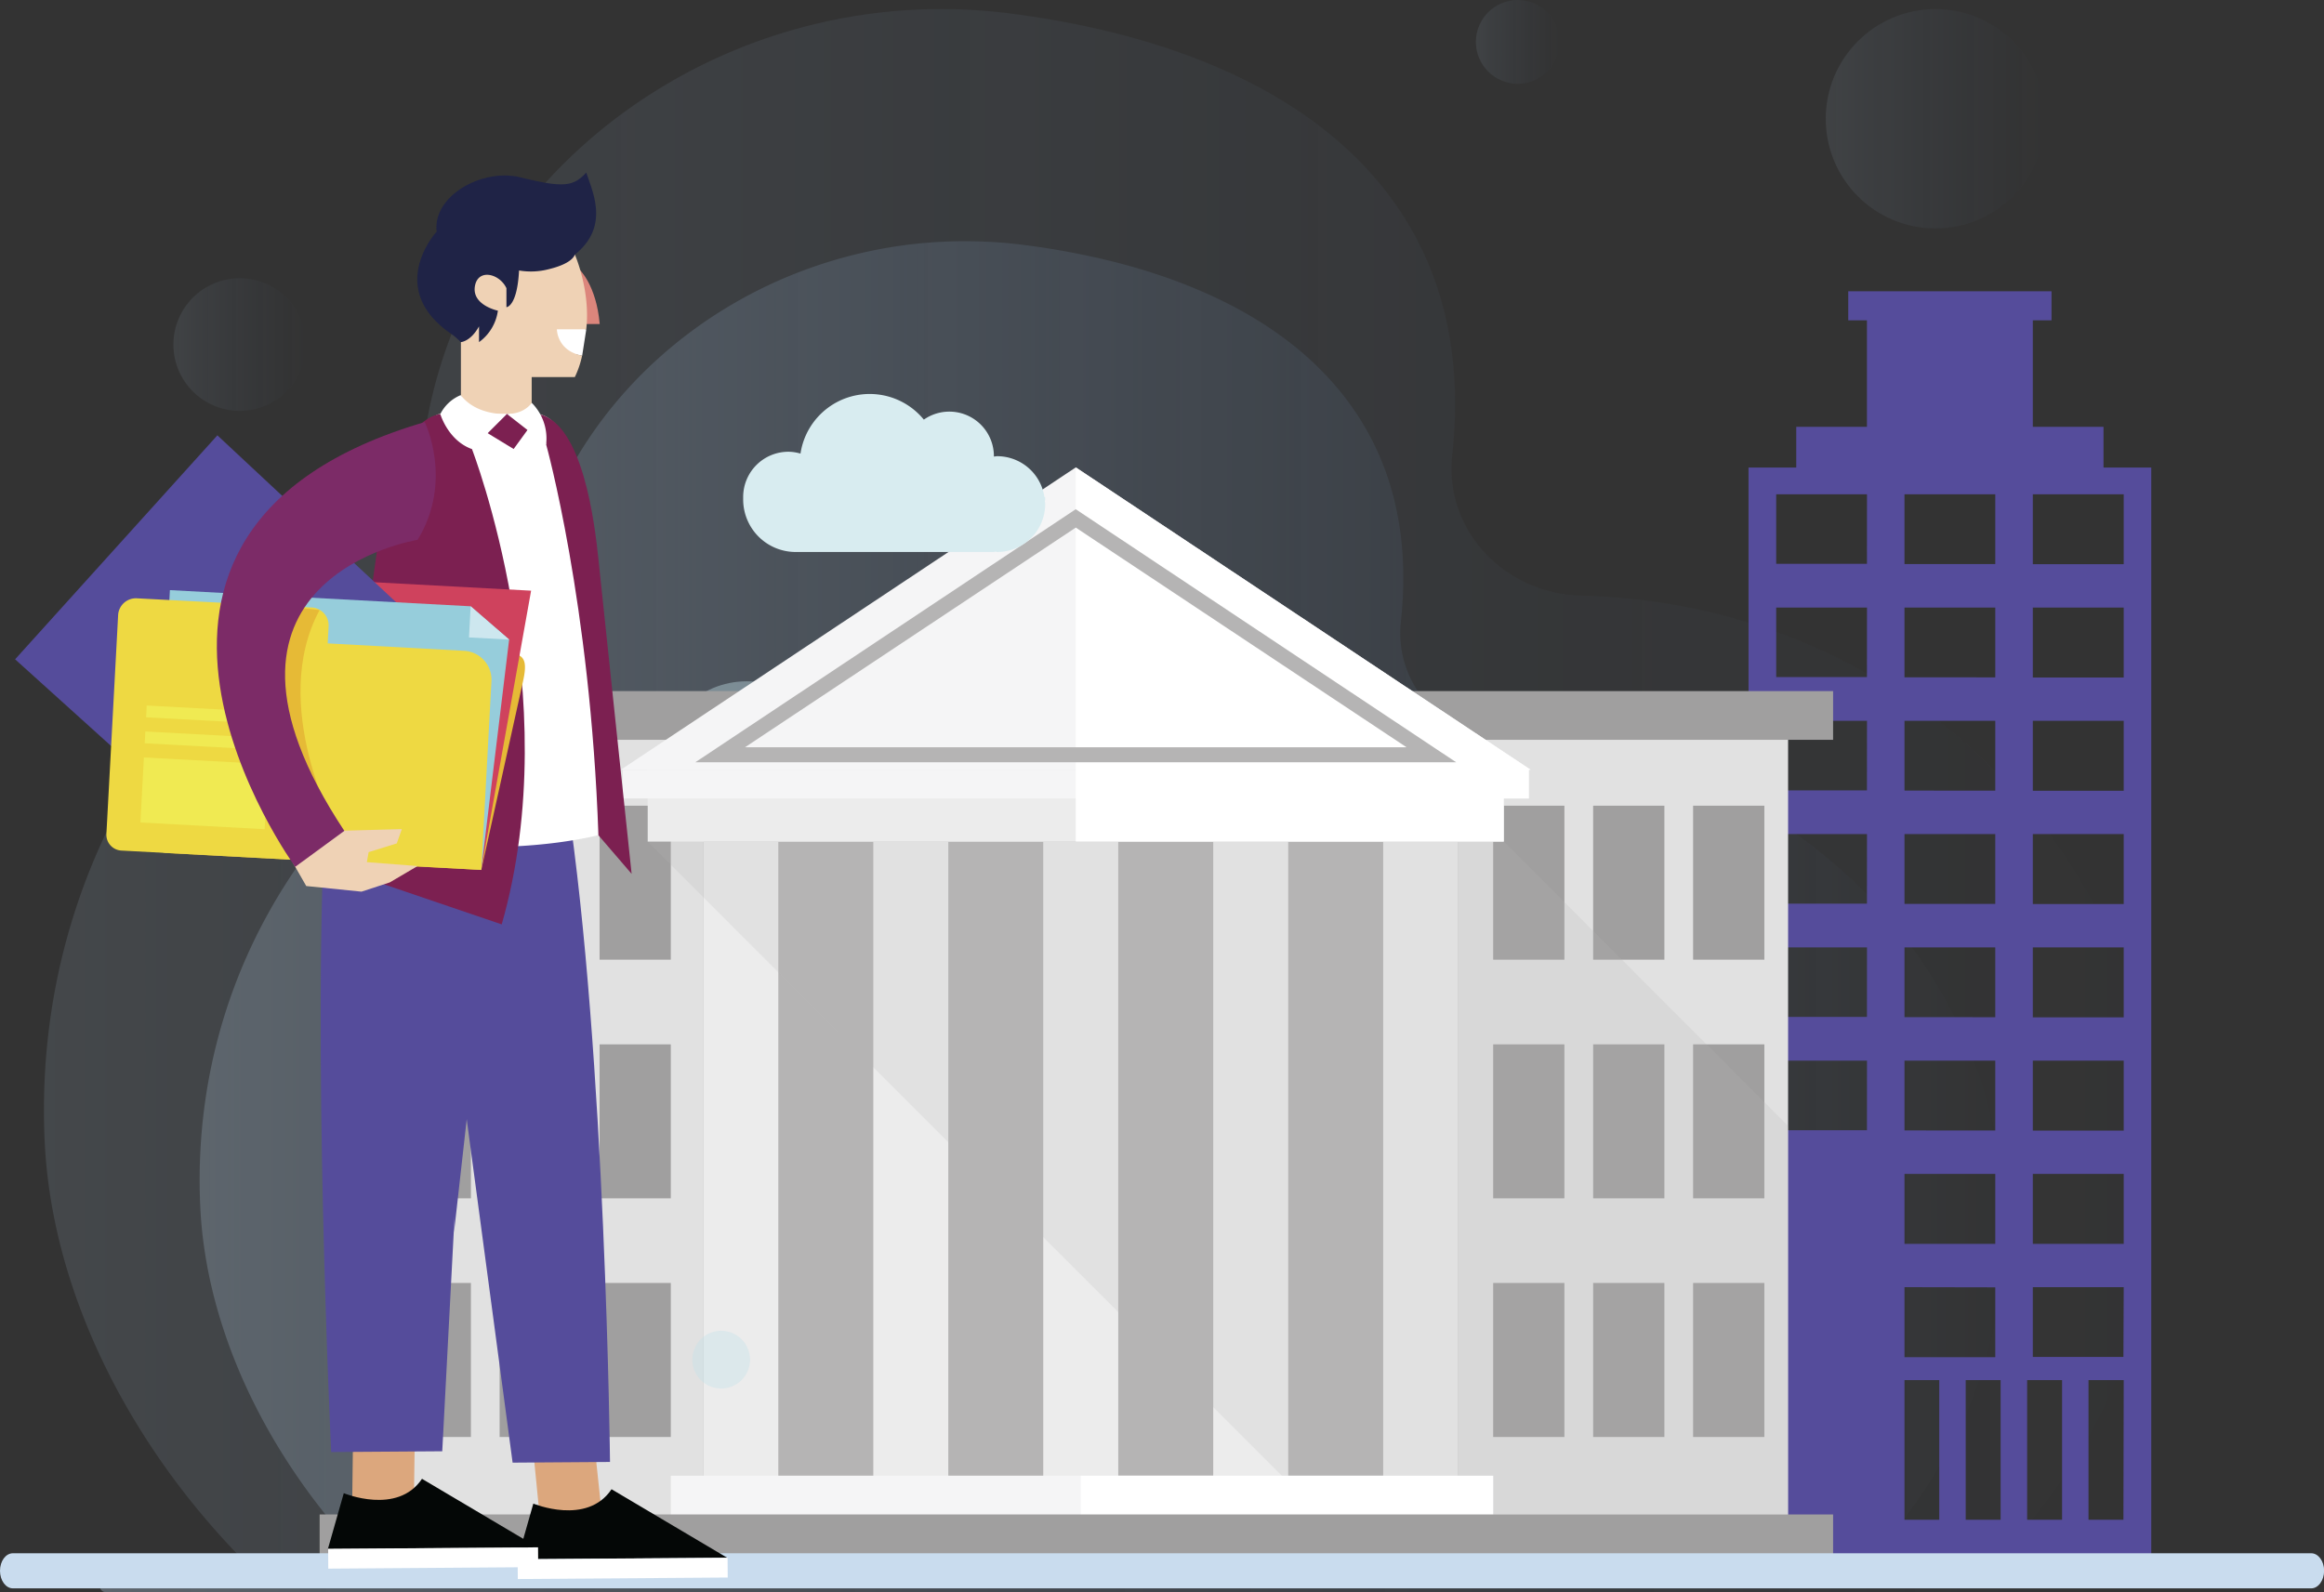 <?xml version="1.0" encoding="UTF-8"?> <svg xmlns="http://www.w3.org/2000/svg" xmlns:xlink="http://www.w3.org/1999/xlink" viewBox="0 0 541.68 371.19"><rect x="0" y="0" width="541.68" height="371.19" fill="#333333" stroke="none"/> <defs> <style>.cls-1{isolation:isolate;}.cls-2{opacity:0.3;}.cls-3{opacity:0.41;}.cls-4{fill:url(#Degradado_sin_nombre_15);}.cls-5,.cls-6,.cls-7{opacity:0.31;}.cls-5{fill:url(#Degradado_sin_nombre_15-2);}.cls-6{fill:url(#Degradado_sin_nombre_15-3);}.cls-7{fill:url(#Degradado_sin_nombre_15-4);}.cls-8{fill:url(#Degradado_sin_nombre_15-5);}.cls-9{fill:url(#Degradado_sin_nombre_15-6);}.cls-10{fill:#c3e2e9;opacity:0.4;}.cls-11{fill:#554c9b;}.cls-12{fill:#e1e1e1;}.cls-13{fill:#a09f9f;}.cls-14,.cls-18{fill:#b5b4b4;}.cls-15{fill:#ececec;}.cls-16{fill:#f5f5f6;}.cls-17{fill:#fff;}.cls-18{opacity:0.2;mix-blend-mode:multiply;}.cls-19{fill:#d8ecf0;}.cls-20{fill:#c9dcee;}.cls-21{fill:#dca77d;}.cls-22{fill:#040706;}.cls-23{fill:#1f2346;}.cls-24{fill:#dc867c;}.cls-25{fill:#efd2b5;}.cls-26{fill:#7c2051;}.cls-27{fill:#e6ba36;}.cls-28{fill:#cf425d;}.cls-29{fill:#96cddb;}.cls-30{fill:#cde7ef;}.cls-31{fill:#eed942;}.cls-32{fill:#f0ea52;}.cls-33{fill:#7c2b67;}</style> <linearGradient id="Degradado_sin_nombre_15" x1="10.24" y1="185.98" x2="503.45" y2="185.98" gradientUnits="userSpaceOnUse"> <stop offset="0" stop-color="#bfdaf3"></stop> <stop offset="1" stop-color="#608bc8" stop-opacity="0"></stop> </linearGradient> <linearGradient id="Degradado_sin_nombre_15-2" x1="40.41" y1="80.33" x2="71.34" y2="80.33" xlink:href="#Degradado_sin_nombre_15"></linearGradient> <linearGradient id="Degradado_sin_nombre_15-3" x1="425.55" y1="27.69" x2="476.69" y2="27.69" xlink:href="#Degradado_sin_nombre_15"></linearGradient> <linearGradient id="Degradado_sin_nombre_15-4" x1="344" y1="9.77" x2="363.55" y2="9.77" xlink:href="#Degradado_sin_nombre_15"></linearGradient> <linearGradient id="Degradado_sin_nombre_15-5" x1="46.53" y1="213.04" x2="467.16" y2="213.04" xlink:href="#Degradado_sin_nombre_15"></linearGradient> <linearGradient id="Degradado_sin_nombre_15-6" x1="23.42" y1="369.85" x2="493.33" y2="369.85" xlink:href="#Degradado_sin_nombre_15"></linearGradient> </defs> <title>Ресурс 22</title> <g class="cls-1"> <g id="Слой_2" data-name="Слой 2"> <g id="Layer_1" data-name="Layer 1"> <g class="cls-2"> <g class="cls-3"> <path class="cls-4" d="M10.41,266.09C7.69,207.62,37.8,157.4,83.26,129.1a32.41,32.41,0,0,0,15.18-23.74q.09-.79.19-1.58C107,39.6,169.39-5.5,235.88,3.19,299.48,11.51,345.26,43.81,338.5,106c0,.29-.07.72-.1,1.26-1.18,17,12.66,31.21,30.28,31.61q5.54.13,11.15.69c75.88,7.62,130.92,73.16,122.84,146.33-3.7,33.47-20.13,62.78-44.13,83.94H63C33,342.19,12.17,303.83,10.41,266.09Z"></path> </g> <circle class="cls-5" cx="55.88" cy="80.33" r="15.46"></circle> <circle class="cls-6" cx="451.12" cy="27.69" r="25.57"></circle> <circle class="cls-7" cx="353.77" cy="9.77" r="9.77"></circle> <path class="cls-8" d="M46.68,281.36C44.35,231.49,70,188.66,108.8,164.53a27.64,27.64,0,0,0,12.94-20.24q.08-.67.16-1.34C129,88.19,182.26,49.73,239,57.15c54.24,7.09,93.29,34.64,87.52,87.7,0,.25-.06.61-.09,1.07-1,14.46,10.8,26.61,25.82,27q4.73.11,9.51.59c64.71,6.5,111.65,62.4,104.76,124.8-3.15,28.54-17.17,53.54-37.64,71.59H91.54C65.9,346.26,48.18,313.54,46.68,281.36Z"></path> <path class="cls-9" d="M492,371.19H24.77a1.35,1.35,0,1,1,0-2.69H492a1.35,1.35,0,1,1,0,2.69Z"></path> </g> <circle class="cls-10" cx="174.02" cy="178.94" r="20.1"></circle> <path class="cls-11" d="M490.29,109V99.51H473.81V74.68h4.36V67.9H430.79v6.78h4.36V99.51H418.67V109H407.55V362.93h93.87V109ZM443.9,290V273.69h21.16V290Zm21.16,10.13v16.28H443.9V300.09ZM443.9,263.55V247.28h21.16v16.28Zm0-26.41V220.87h21.16v16.28Zm0-26.41V194.46h21.16v16.28Zm0-26.41V168.05h21.16v16.28Zm0-26.41V141.65h21.16v16.27Zm0-26.41V115.24h21.16v16.27Zm-8.75,132H414V247.28h21.16Zm0-26.41H414V220.87h21.16Zm0-26.41H414V194.46h21.16Zm0-26.41H414V168.05h21.16Zm0-26.41H414V141.65h21.16Zm0-26.41H414V115.24h21.16ZM452,354.31H443.9V321.76H452Zm14.31,0h-8.14V321.76h8.14Zm14.32,0h-8.14V321.76h8.14Zm14.3,0h-8.14V321.76H495Zm0-37.95H473.81V300.09H495ZM495,290H473.81V273.69H495Zm0-26.41H473.81V247.28H495Zm0-26.41H473.81V220.87H495Zm0-26.41H473.81V194.46H495Zm0-26.41H473.81V168.05H495Zm0-26.41H473.81V141.65H495Zm0-26.41H473.81V115.24H495Z"></path> <rect class="cls-12" x="84.69" y="166.64" width="332.08" height="195.47"></rect> <rect class="cls-13" x="74.5" y="161.12" width="352.76" height="11.36"></rect> <rect class="cls-14" x="163.93" y="196.22" width="175.94" height="147.83"></rect> <rect class="cls-15" x="163.93" y="196.22" width="17.48" height="156.86"></rect> <rect class="cls-15" x="203.55" y="196.22" width="17.48" height="156.86"></rect> <rect class="cls-15" x="243.16" y="196.22" width="17.48" height="156.86"></rect> <rect class="cls-15" x="282.78" y="196.22" width="17.48" height="156.86"></rect> <rect class="cls-15" x="322.39" y="196.22" width="17.48" height="156.86"></rect> <rect class="cls-16" x="156.35" y="344.05" width="191.68" height="20.39"></rect> <rect class="cls-17" x="251.9" y="344.05" width="96.13" height="20.39"></rect> <rect class="cls-13" x="74.5" y="353.08" width="352.76" height="11.36"></rect> <rect class="cls-13" x="93.15" y="187.84" width="16.61" height="35.9"></rect> <rect class="cls-13" x="116.45" y="187.84" width="16.6" height="35.9"></rect> <rect class="cls-13" x="139.75" y="187.84" width="16.6" height="35.9"></rect> <rect class="cls-13" x="93.15" y="243.48" width="16.61" height="35.9"></rect> <rect class="cls-13" x="116.45" y="243.48" width="16.6" height="35.9"></rect> <rect class="cls-13" x="139.75" y="243.48" width="16.6" height="35.9"></rect> <rect class="cls-13" x="93.15" y="299.11" width="16.61" height="35.91"></rect> <rect class="cls-13" x="116.45" y="299.11" width="16.6" height="35.91"></rect> <rect class="cls-13" x="139.75" y="299.11" width="16.6" height="35.91"></rect> <rect class="cls-13" x="348.03" y="187.84" width="16.6" height="35.9"></rect> <rect class="cls-13" x="371.33" y="187.84" width="16.61" height="35.9"></rect> <rect class="cls-13" x="394.63" y="187.84" width="16.61" height="35.9"></rect> <rect class="cls-13" x="348.03" y="243.48" width="16.6" height="35.9"></rect> <rect class="cls-13" x="371.33" y="243.48" width="16.61" height="35.9"></rect> <rect class="cls-13" x="394.63" y="243.48" width="16.61" height="35.9"></rect> <rect class="cls-13" x="348.03" y="299.11" width="16.6" height="35.91"></rect> <rect class="cls-13" x="371.33" y="299.11" width="16.61" height="35.91"></rect> <rect class="cls-13" x="394.63" y="299.11" width="16.61" height="35.91"></rect> <rect class="cls-15" x="150.97" y="179.46" width="199.54" height="16.76"></rect> <rect class="cls-16" x="145.13" y="179.46" width="211.2" height="6.7"></rect> <polygon class="cls-16" points="250.74 179.46 356.76 179.46 250.74 108.97 144.7 179.46 250.74 179.46"></polygon> <polygon class="cls-17" points="350.5 196.22 350.5 186.16 356.33 186.16 356.33 179.46 356.76 179.46 250.74 108.97 250.74 196.22 350.5 196.22"></polygon> <path class="cls-14" d="M339.41,177.72H162.06l88.67-59Zm-165.77-3.5h154.2L250.74,123Z"></path> <polygon class="cls-18" points="350.52 196.21 150.96 196.21 298.77 344.05 348.03 344.05 348.03 353.08 416.76 353.08 416.76 262.48 350.52 196.21"></polygon> <path class="cls-19" d="M243.6,115.88h-.17a11.13,11.13,0,0,0-11-9.52c-.27,0-.51.06-.77.08,0,0,0-.05,0-.08a10.39,10.39,0,0,0-16.33-8.53,16.31,16.31,0,0,0-28.75,7.92,10.34,10.34,0,0,0-2.8-.43,10.55,10.55,0,0,0-10.56,10.55v.58a12.24,12.24,0,0,0,12.24,12.24h45.9c.18,0,.35,0,.54-.06s.35.06.54.06a11.17,11.17,0,0,0,11.17-11.17c0-.19,0-.35-.06-.53s.06-.36.06-.54Z"></path> <circle class="cls-10" cx="168.09" cy="316.99" r="6.73"></circle> <path class="cls-20" d="M538.71,370.31H3c-1.64,0-3-1.83-3-4.09H0c0-2.26,1.33-4.09,3-4.09H538.71c1.64,0,3,1.83,3,4.09h0C541.68,368.48,540.35,370.31,538.71,370.31Z"></path> <polygon class="cls-21" points="140.59 355.95 138.1 332.56 123.66 331.93 126.2 357.63 138.01 357.54 140.59 355.95"></polygon> <path class="cls-22" d="M124.31,350.55s12.51,5.21,18.23-3.35l27,16-48.93.35Z"></path> <rect class="cls-17" x="120.65" y="363.35" width="48.93" height="4.62" transform="translate(-2.59 1.04) rotate(-0.41)"></rect> <path class="cls-11" d="M108.45,187.64l-5.89,26.75L119.48,341l22.7-.16s-1-95.14-10-154.57Z"></path> <polygon class="cls-21" points="96.42 353.53 96.75 330.12 82.35 329.48 82.03 355.2 93.84 355.12 96.42 353.53"></polygon> <path class="cls-22" d="M80.13,348.12s12.51,5.21,18.23-3.35l27,16-48.93.35Z"></path> <rect class="cls-17" x="76.47" y="360.93" width="48.93" height="4.62" transform="translate(-2.57 0.72) rotate(-0.41)"></rect> <path class="cls-11" d="M120.46,186.47l-9.31-.27,0-.71-35.11-.16c-3.49,56.25,1.15,153.2,1.15,153.2l25.89-.18,7-133.51Z"></path> <polyline class="cls-11" points="105.82 287.35 106.84 211.15 115.13 204.42"></polyline> <path class="cls-23" d="M101.78,54c-1-8.38,10.84-15,19.81-12.58,9.63,2.34,12,2.14,15.06-1.19,1.5,4.61,5.47,12.6-2.66,19.13.26.29-.16,3.15.12,3.42l-12,13.13-8.7,7.18-6-3.32a21.2,21.2,0,0,0-1.76-1.6C89.39,67.43,101.78,54,101.78,54Z"></path> <path class="cls-24" d="M135,62.77s4,3.62,4.78,12.78H131.6Z"></path> <polyline class="cls-17" points="136.65 76.81 135.69 82.94 127.27 81.14 125.78 76.81 127.4 73.38"></polyline> <path class="cls-25" d="M111.65,76.09v3.67a10.87,10.87,0,0,0,4.4-7.33s-6.37-1.32-5.3-6c.9-3.86,5.75-2.56,7.29.76v4.43s2.5-.07,2.94-8.56a16.44,16.44,0,0,0,7-.32c5.74-1.4,6-3.42,6-3.42s3.71,8.48,2.66,17.46h-6.84s0,5,5.88,6.13a21.74,21.74,0,0,1-1.7,5H123.93v7.34l-5.77,2.61-5,1.57L109,97.51l-1.57-5.4V79.76S109.69,79.64,111.65,76.09Z"></path> <path class="cls-17" d="M82.09,195s31.21,5.84,57.39-.28c0,0,2.71-51.46-2.64-75.65C134,106.43,131.6,98,125.62,96.51l-23,0c-1.71,0-5.28,4.4-6.55,5.54a59.61,59.61,0,0,0-6.36,6.37l-5.83,76.4Z"></path> <polygon class="cls-26" points="111.13 99.45 119.72 104.68 124.79 97.71 118.16 96.5 111.13 99.45"></polygon> <path class="cls-26" d="M127.3,103.63s10.31,36.93,12.18,91.1l7.74,9s-5.86-55.35-7.74-73.39c-.9-8.65-3.68-31.53-13.86-33.79Z"></path> <path class="cls-26" d="M110,104.68s22.25,57.43,6.94,110.83L77.5,202.09l11-78.16s3.1-25.54,14.09-27.41Z"></path> <path class="cls-27" d="M118.71,152.3l-31.77-1.71.21-4a4.16,4.16,0,0,0-3.93-4.37l-40.77-2.19A4.16,4.16,0,0,0,38.08,144l-.21,4-1.66,31-.86,16a3.69,3.69,0,0,0,3.49,3.88l73.34,3.94,9.61-43.46C123,154.23,122.43,152.5,118.71,152.3Z"></path> <polygon class="cls-28" points="112.17 202.71 40.81 198.87 44.33 133.44 123.79 137.71 112.17 202.71"></polygon> <polygon class="cls-11" points="93.07 141.1 46.52 192.54 3.52 153.71 50.67 101.49 93.07 141.1"></polygon> <polygon class="cls-29" points="112.17 202.71 36.32 198.63 39.6 137.58 109.7 141.35 118.67 149.11 112.17 202.71"></polygon> <polygon class="cls-30" points="109.7 141.35 109.31 148.61 118.67 149.11 109.7 141.35"></polygon> <path class="cls-31" d="M108.16,151.73,76.38,150l.21-4a4.16,4.16,0,0,0-3.93-4.37L31.9,139.49a4.16,4.16,0,0,0-4.37,3.93l-.21,4-1.66,31-.86,16a3.69,3.69,0,0,0,3.49,3.88l83.89,4.51,2.36-43.87A6.74,6.74,0,0,0,108.16,151.73Z"></path> <path class="cls-27" d="M78.55,193.71s-16.05-29.3-4.06-51.48l-8-.88L60,152.14l1.39,19L65.2,185"></path> <rect class="cls-32" x="33.13" y="177.36" width="29" height="15.19" transform="translate(9.99 -2.29) rotate(3.08)"></rect> <rect class="cls-32" x="33.79" y="171.31" width="29" height="2.76" transform="translate(9.34 -2.34) rotate(3.08)"></rect> <rect class="cls-32" x="34.12" y="165.26" width="29" height="2.76" transform="translate(9.01 -2.37) rotate(3.08)"></rect> <polygon class="cls-25" points="70.62 182.14 78.55 193.71 93.66 193.3 92.48 196.63 85.92 198.67 85.51 201 97.33 201.91 90.84 205.73 84.26 207.88 71.38 206.57 68.19 201 65.2 189.63 70.62 182.14"></polygon> <path class="cls-33" d="M97.33,125.86s-56.12,8.85-17.07,67.85l-11.45,8.38S11.89,123.93,99,98.4C99,98.4,105.76,112.15,97.33,125.86Z"></path> <path class="cls-17" d="M118.16,96.51l9.13,7.13a11.79,11.79,0,0,0-3.36-9.73S122.37,96.51,118.16,96.51Z"></path> <path class="cls-17" d="M118.16,96.51s-6.94.54-10.78-4.39a9.3,9.3,0,0,0-4.75,4.41s1.77,6.14,7.34,8.16Z"></path> </g> </g> </g> </svg> 